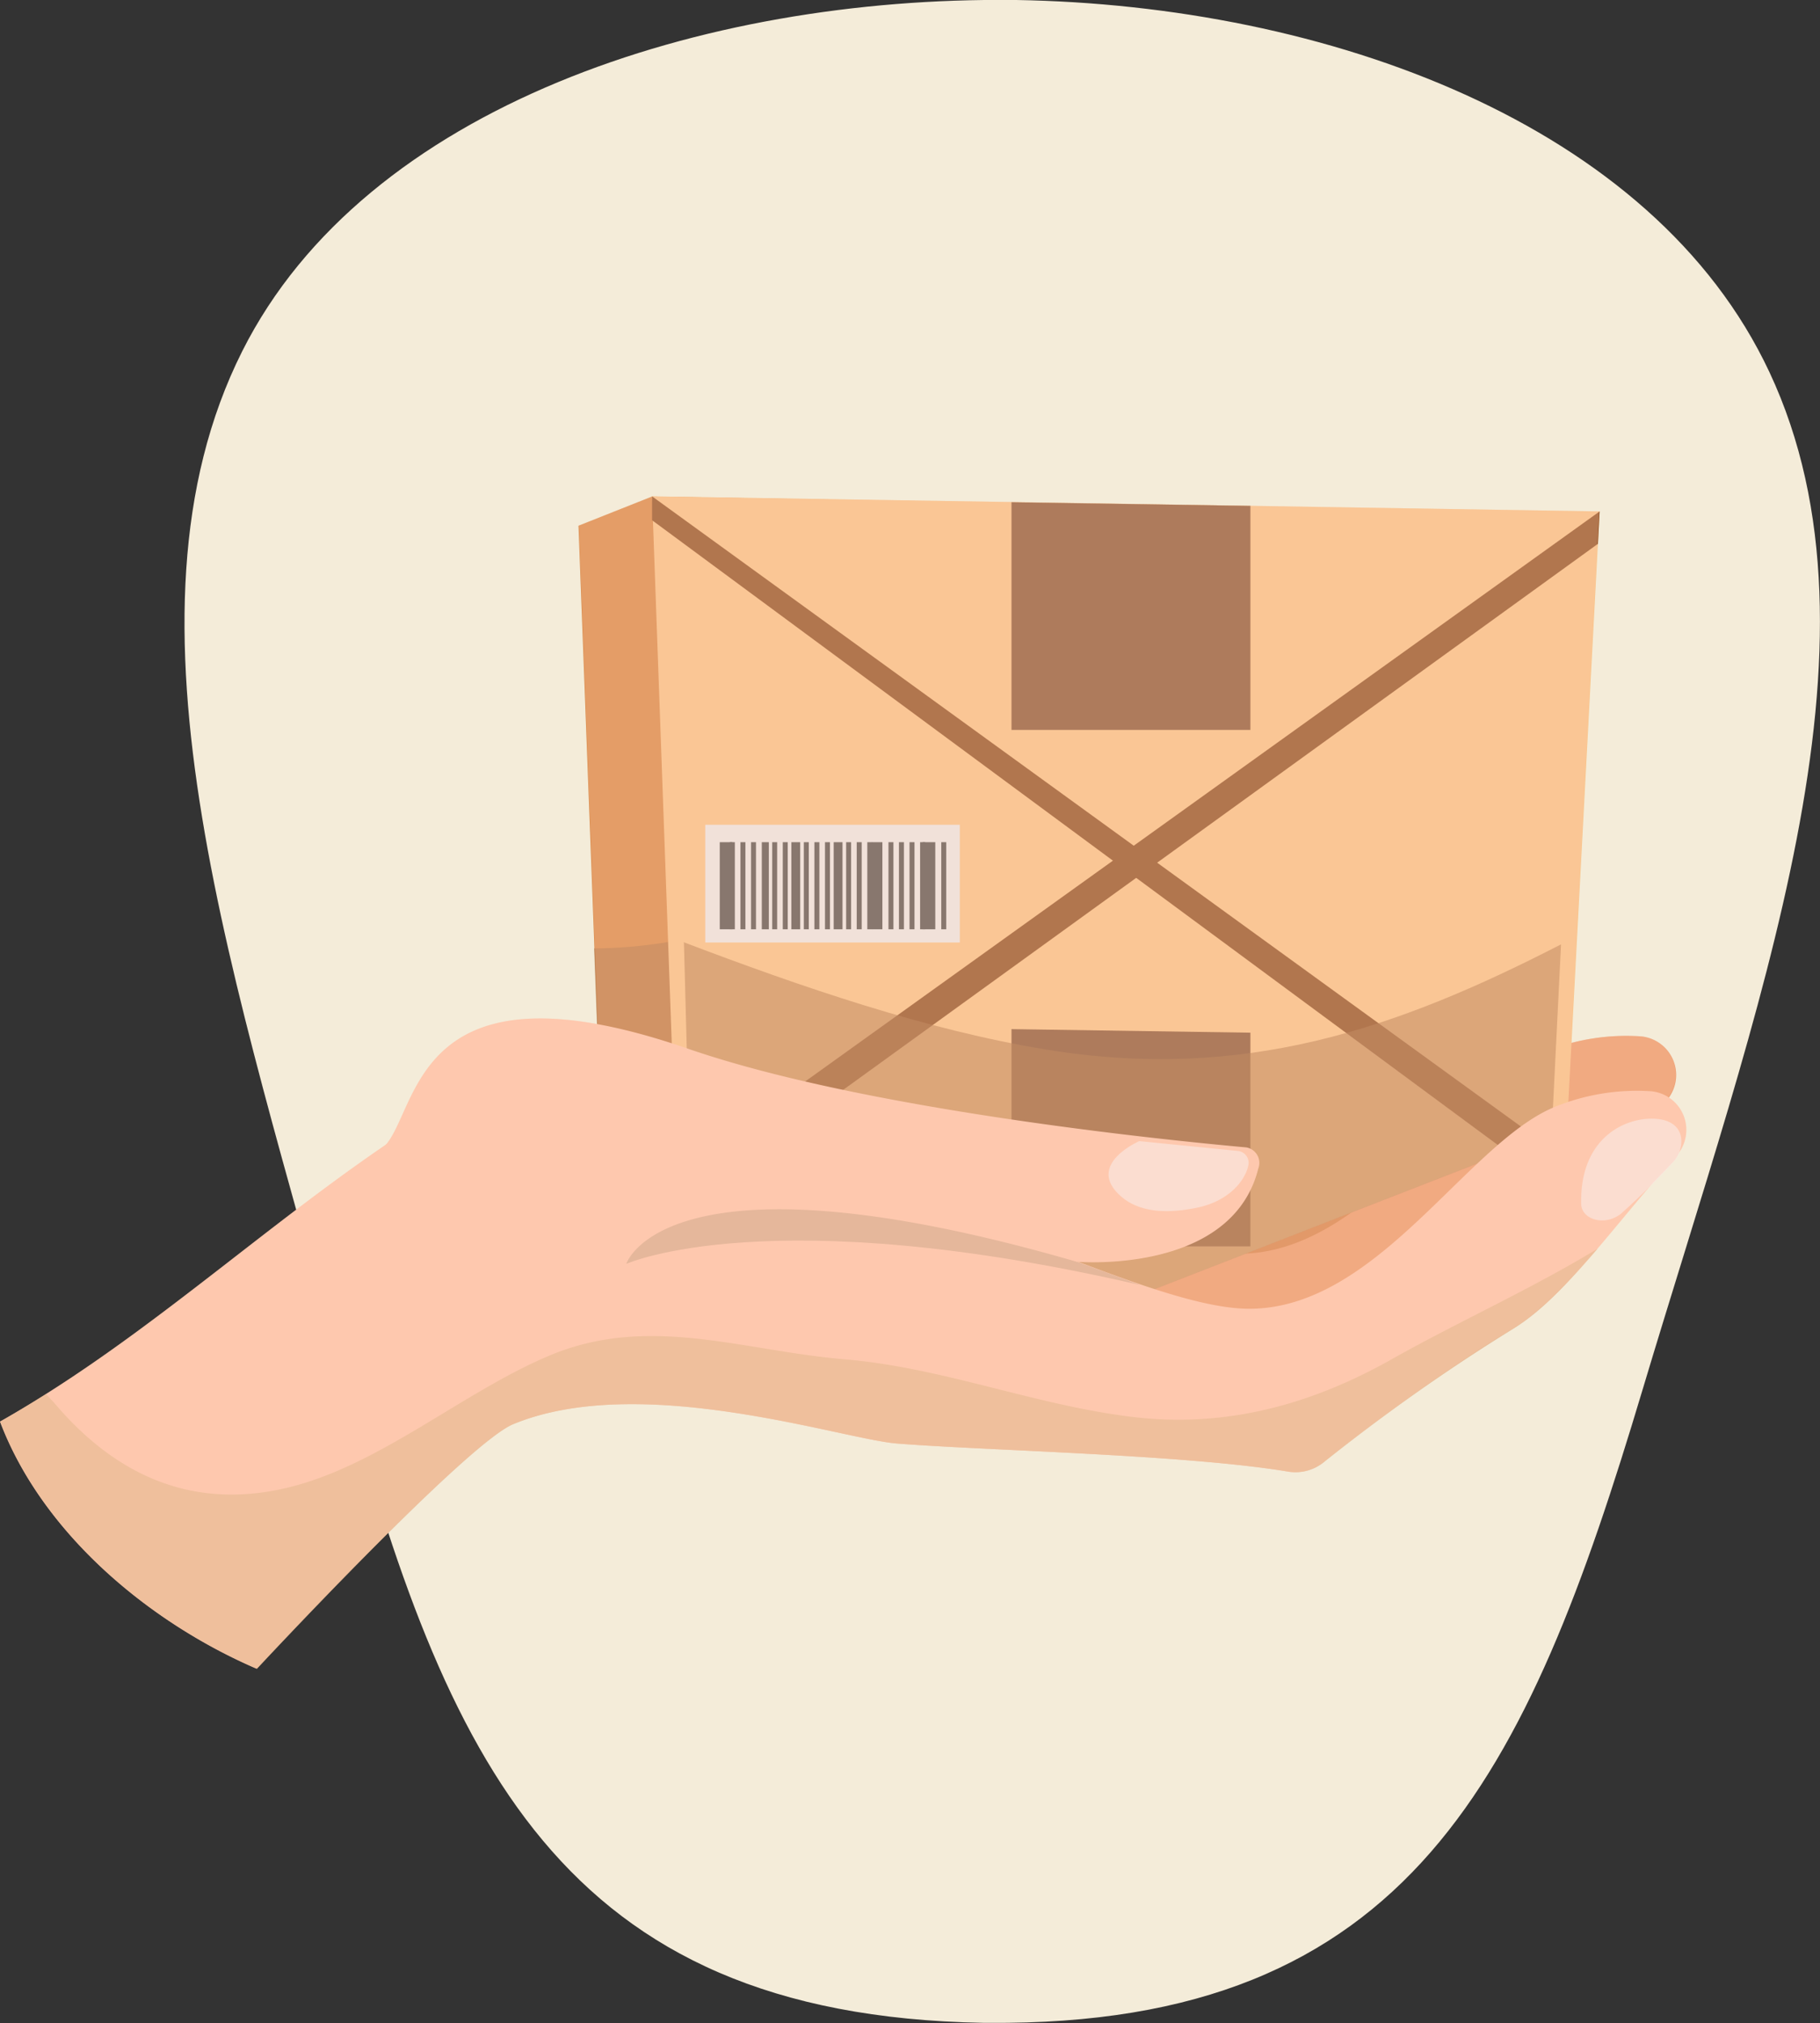 <svg xmlns="http://www.w3.org/2000/svg" viewBox="0 0 194.4 216.02"><rect x="0" y="0" width="194.4" height="216.02" fill="#333333" stroke="none"/><g style="isolation:isolate"><g id="Layer_2" data-name="Layer 2"><g id="Layer_1-2" data-name="Layer 1"><path d="M36.47,146.66C47.63,188,59.83,215.19,105,216h.51c45.2.41,57.62-26.48,69.9-67.48S202.58,68.7,189,39.74C176.54,13.14,141.59.55,108.55,0h-.37c-33-.36-69.13,11.26-82.31,37.51C11.51,66.11,25.27,105.19,36.47,146.66Z" style="fill:#f4ecd9"></path><path d="M153,114.28c-2.9-.18-6.35,1.81-9.76,4-10.76,6.8-19,21.7-32.81,21.57-6.28-.06-16.34-4.45-26.6-8.27l-1.08,10.77a134.87,134.87,0,0,1,14.84,4.3,189.67,189.67,0,0,0,25.68,7.1c6.91-4.33,16.85-13.67,32.34-30.89C157.93,120.28,156.45,114.48,153,114.28Z" style="fill:#c3724a"></path><path d="M107.42,143.22a192.63,192.63,0,0,0,25.68,7.1C140,146,150,136.64,165.44,119.43c2.3-2.56.82-8.35-2.61-8.56-2.9-.17-6.35,1.82-9.76,4-10.76,6.81-19,21.7-32.81,21.57S74.41,115.23,62.1,125.3l-.12-.14L61.09,134C76.81,135.65,92.46,137.85,107.42,143.22Z" style="fill:#d5834a"></path><path d="M119.37,140.69a189.4,189.4,0,0,0,25.69,7.1c6.91-4.34,17.42-13,32.91-30.23a4.14,4.14,0,0,0-2.77-6.9A23.17,23.17,0,0,0,165,112.31c-9.43,3.83-19,21.7-32.81,21.57S86.36,112.7,74.05,122.77l-.12-.14-.88,8.83C88.76,133.12,104.41,135.32,119.37,140.69Z" style="fill:#eb9b6d"></path><polygon points="61.79 56.14 64.41 125.5 112.4 138.86 159.52 120.51 163.01 54.61 69.65 53.02 61.79 56.14" style="fill:#d78846"></polygon><path d="M78,99a49.63,49.63,0,0,1-14.54,2.27l.91,24.23L78,129.29Z" style="fill:#a66d40;mix-blend-mode:multiply;opacity:0.55"></path><path d="M167.39,120.15l3.47-65.54L69.65,53l2.61,72.48,48,13.36,44.69-17.4C165.75,121,166.54,120.54,167.39,120.15Z" style="fill:#f8c58a"></path><polygon points="108.04 53.63 108.04 77.94 133.56 77.94 133.56 54.02 108.04 53.63" style="fill:#885736"></polygon><polygon points="108.04 109.89 108.04 133.09 133.56 133.09 133.56 110.27 108.04 109.89" style="fill:#885736"></polygon><path d="M164.44,121.73,69.65,53v2.55l92,67.94C162.55,122.89,163.47,122.29,164.44,121.73Z" style="fill:#8d4f22"></path><polygon points="170.86 54.61 170.68 58.07 72.12 129.35 72.12 125.44 170.86 54.61" style="fill:#8d4f22"></polygon><rect x="75.33" y="88.07" width="27.19" height="12.57" style="fill:#eaeced"></rect><rect x="76.88" y="89.93" width="1.35" height="9.3" style="fill:#515151"></rect><rect x="77.96" y="89.93" width="0.53" height="9.3" style="fill:#515151"></rect><rect x="79.09" y="89.93" width="0.53" height="9.3" style="fill:#515151"></rect><rect x="80.22" y="89.93" width="0.53" height="9.3" style="fill:#515151"></rect><rect x="81.37" y="89.93" width="0.75" height="9.3" style="fill:#515151"></rect><rect x="82.48" y="89.93" width="0.53" height="9.3" style="fill:#515151"></rect><rect x="83.61" y="89.93" width="0.53" height="9.3" style="fill:#515151"></rect><rect x="84.53" y="89.93" width="0.94" height="9.3" style="fill:#515151"></rect><rect x="85.86" y="89.93" width="0.53" height="9.3" style="fill:#515151"></rect><rect x="86.99" y="89.93" width="0.53" height="9.3" style="fill:#515151"></rect><rect x="88.12" y="89.93" width="0.53" height="9.3" style="fill:#515151"></rect><rect x="89.05" y="89.93" width="0.94" height="9.3" style="fill:#515151"></rect><rect x="90.38" y="89.93" width="0.53" height="9.3" style="fill:#515151"></rect><rect x="91.51" y="89.93" width="0.53" height="9.3" style="fill:#515151"></rect><rect x="92.64" y="89.93" width="0.53" height="9.3" style="fill:#515151"></rect><rect x="93.14" y="89.93" width="1.11" height="9.3" style="fill:#515151"></rect><rect x="94.9" y="89.93" width="0.53" height="9.3" style="fill:#515151"></rect><rect x="96.02" y="89.93" width="0.53" height="9.3" style="fill:#515151"></rect><rect x="97.15" y="89.93" width="0.53" height="9.3" style="fill:#515151"></rect><rect x="98.28" y="89.93" width="0.53" height="9.3" style="fill:#515151"></rect><rect x="98.55" y="89.93" width="1.35" height="9.3" style="fill:#515151"></rect><rect x="100.54" y="89.93" width="0.53" height="9.3" style="fill:#515151"></rect><path d="M165.74,121l1-20.16c-17.61,9.06-33.93,14.67-55,11.23C99,110,85.62,105.39,73.05,100.62c0,0,.77,27.5.63,27.6l.14-.1,38.58,10.74,3.28-1.28,4.57,1.28L161,123l.68.5c.9-.62,1.82-1.22,2.79-1.78l-.07,0,.57-.22C165.21,121.31,165.48,121.18,165.74,121Z" style="fill:#a66d40;mix-blend-mode:multiply;opacity:0.55"></path><path d="M0,151.8c4.5,11.89,15.83,21.36,27.25,26.32l.18.07s22.37-24.05,27.36-26.11c13.63-5.64,35.11,1.59,41,2.06,9.51.76,30.79,1.17,41.78,3a4.8,4.8,0,0,0,3.8-1,205.31,205.31,0,0,1,20.07-14.15c5.73-3.44,10.57-10.74,17.61-18.56a4.14,4.14,0,0,0-2.77-6.91,23.22,23.22,0,0,0-10.17,1.66c-9.42,3.82-19,21.7-32.81,21.57S87.41,118.66,75.1,128.72c0,0-14.74-18.3-27.57-10.56C30.87,128.22,17,142.18,0,151.8Z" style="fill:#fec8ae"></path><path d="M148.62,145.16c-8.56,4.82-17.63,7.31-27.49,6.16-10.48-1.23-20.3-5.27-30.9-6.17-11-.93-20.9-4.85-31.52-.41-9.37,3.93-18.31,11.89-28.24,14.17-9.57,2.21-17.53-1.07-24-8.33-.51-.58-1-1.15-1.56-1.72-1.6,1-3.22,2-4.88,2.94,4.5,11.89,15.83,21.36,27.25,26.32l.18.07s22.37-24.05,27.36-26.11c13.63-5.64,35.11,1.59,41,2.06,9.51.76,30.79,1.17,41.78,3a4.8,4.8,0,0,0,3.8-1,205.31,205.31,0,0,1,20.07-14.15c3.15-1.89,6-5,9.17-8.65C163.49,137.68,155.75,141.14,148.62,145.16Z" style="fill:#d5af7f;mix-blend-mode:multiply;opacity:0.55"></path><path d="M95.84,127.94l-17.22-10.4c-30.8-10.63-28,2.88-32.43,5.63l20.75,11.77s15.32-6.86,54.85,2.28C121.79,137.22,96.94,128,95.84,127.94Z" style="fill:#c5a084;mix-blend-mode:multiply;opacity:0.65"></path><path d="M177.26,119.51c-3.1-.44-8.51,1.57-8.37,9,0,1.73,2.52,2.46,4.24,1.1a75.78,75.78,0,0,0,5.59-5.52C179.77,123,180.43,120,177.26,119.51Z" style="fill:#f9e6e0"></path><path d="M134.4,124.79a1.68,1.68,0,0,0-1.29-2.27c-8.53-.77-40.68-4-59.6-10.53-30.8-10.64-28.56,8.12-33,10.87l26.39,12.08S71.07,122,115,134.73C115,134.73,131.54,136.16,134.4,124.79Z" style="fill:#fec8ae"></path><path d="M121.7,121.85s-5.28,2.27-2.46,5.41c1.46,1.62,4,2.64,8.56,1.71,3.52-.7,5.27-3,5.55-4.6a1.27,1.27,0,0,0-1.12-1.47Z" style="fill:#f9e6e0"></path><path d="M168.58,135.7c2.49-2.76,5.07-6,8-9.42l2.12-2.2a3.06,3.06,0,0,0,.67-1.12,4.15,4.15,0,0,0-1.22-5.7,4.12,4.12,0,0,0-3-6.61,23.72,23.72,0,0,0-7.34.72l2.82-53.3h0l.18-3.46h0L133.56,54h0l-19.87-.31-44-.69-7.86,3.12,1.71,45.13h0l.3,8.1c-19.17-3.46-19.45,9.07-22.5,12.8C27.31,131.7,14.87,143.4,0,151.8c4.5,11.89,15.83,21.36,27.25,26.32l.18.07s22.37-24.05,27.36-26.11c13.63-5.64,35.11,1.59,41,2.06,9.51.76,30.79,1.17,41.78,3a4.8,4.8,0,0,0,3.8-1c2.63-2.08,8.06-6.28,14-10.29,2-1.34,4-2.66,6.05-3.86a21.29,21.29,0,0,0,2.24-1.58c.2-.16.39-.34.59-.51.55-.46,1.1-.93,1.64-1.46l.58-.58c.56-.56,1.13-1.14,1.69-1.76Z" style="fill:#fec8ae;mix-blend-mode:overlay;opacity:0.32"></path></g></g></g></svg>